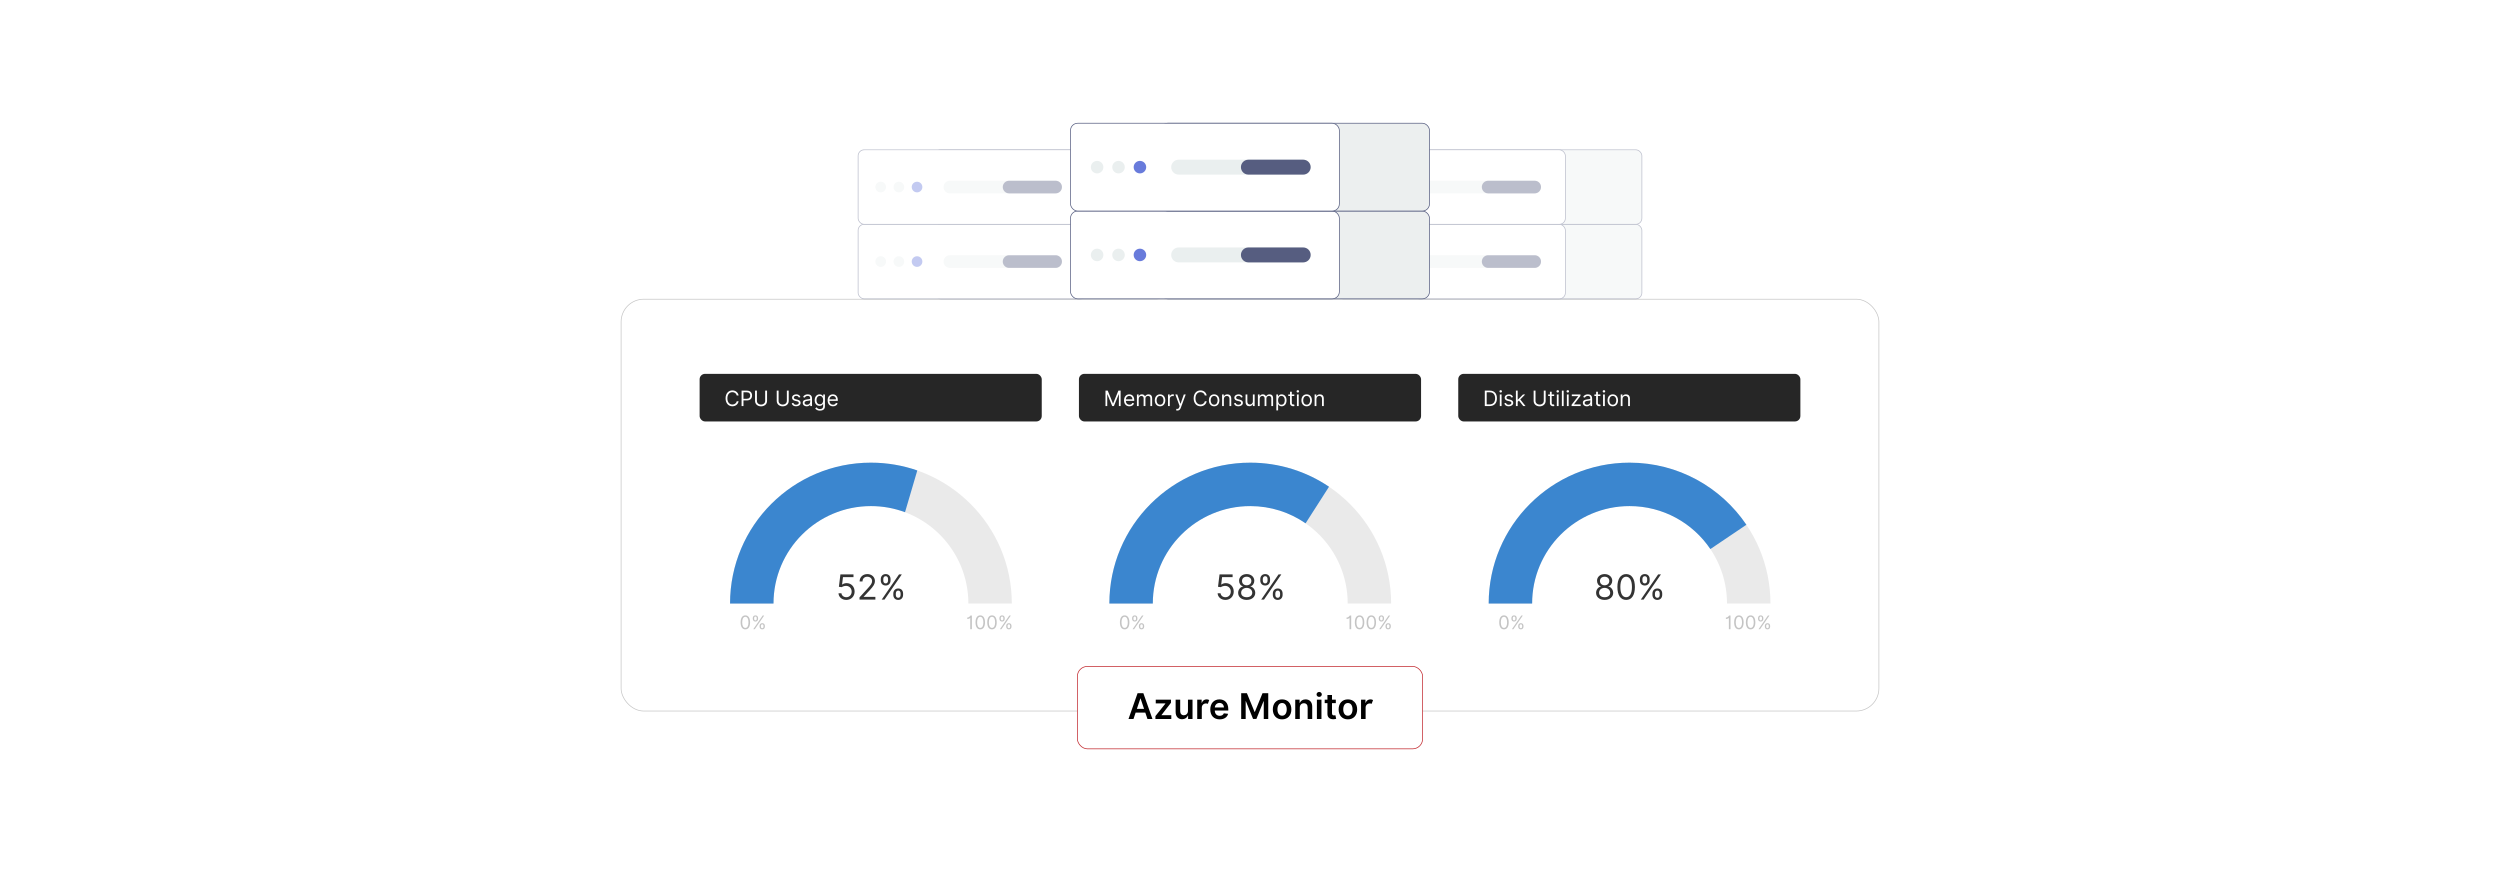 <?xml version="1.0" encoding="UTF-8"?>
<svg id="Layer_1" data-name="Layer 1" xmlns="http://www.w3.org/2000/svg" viewBox="0 0 860 300">
  <rect y="0" width="860" height="300" fill="#fff"/>
  <g>
    <g>
      <rect x="213.659" y="102.927" width="432.683" height="141.672" rx="7.794" ry="7.794" fill="#fff" stroke="#c6c6c6" stroke-miterlimit="10" stroke-width=".25"/>
      <g>
        <g>
          <g>
            <g>
              <path d="M348.068,207.617h-14.946c0-18.512-15.005-33.523-33.523-33.523s-33.517,15.011-33.517,33.523h-14.946c0-26.765,21.698-48.463,48.463-48.463s48.468,21.698,48.468,48.463Z" fill="#eaeaea"/>
              <path d="M311.326,176.202c-3.65-1.363-7.601-2.108-11.726-2.108-18.512,0-33.517,15.011-33.517,33.523h-14.946c0-26.765,21.698-48.463,48.463-48.463,5.588,0,10.956.946,15.951,2.685l-4.225,14.363Z" fill="#3b86cf"/>
            </g>
            <g>
              <path d="M288.44,204.091h1.014c.081.782.786,1.353,1.674,1.353,1.065,0,1.843-.816,1.843-1.927,0-1.133-.807-1.97-1.91-1.978-.533-.004-1.145.182-1.505.44l-.981-.119.524-4.26h4.497v.93h-3.618l-.305,2.553h.051c.355-.283.921-.49,1.505-.49,1.589,0,2.756,1.23,2.756,2.908,0,1.657-1.209,2.874-2.857,2.874-1.488,0-2.624-.963-2.688-2.282Z" fill="#333"/>
              <path d="M295.671,205.495l2.857-3.128c1.002-1.095,1.471-1.687,1.471-2.485,0-.913-.718-1.488-1.657-1.488-1.002,0-1.64.655-1.64,1.64h-.998c0-1.522,1.154-2.553,2.671-2.553,1.522,0,2.603,1.065,2.603,2.4,0,.96-.44,1.704-1.927,3.297l-1.944,2.08v.068h4.024v.93h-5.461v-.761Z" fill="#333"/>
              <path d="M302.987,199.222c0-.947.608-1.741,1.69-1.741,1.099,0,1.674.794,1.674,1.741v.457c0,.947-.592,1.741-1.674,1.741-1.099,0-1.69-.794-1.69-1.741v-.457ZM309.26,197.599h.963l-5.951,8.656h-.963l5.951-8.656ZM303.85,199.679c0,.524.22,1.014.828,1.014.592,0,.811-.49.811-1.014v-.457c0-.524-.203-1.014-.811-1.014-.592,0-.828.49-.828,1.014v.457ZM307.298,204.176c0-.947.609-1.741,1.691-1.741,1.099,0,1.674.794,1.674,1.741v.457c0,.947-.592,1.741-1.674,1.741-1.099,0-1.691-.794-1.691-1.741v-.457ZM308.161,204.632c0,.524.22,1.014.829,1.014.592,0,.811-.49.811-1.014v-.457c0-.524-.203-1.014-.811-1.014-.592,0-.829.49-.829,1.014v.457Z" fill="#333"/>
            </g>
            <g>
              <path d="M254.767,214.094c0-1.52.605-2.408,1.63-2.408s1.63.888,1.63,2.408c0,1.531-.595,2.408-1.63,2.408s-1.63-.876-1.63-2.408ZM257.477,214.094c0-1.218-.402-1.914-1.08-1.914s-1.08.696-1.08,1.914c0,1.22.398,1.904,1.08,1.904s1.08-.685,1.08-1.904Z" fill="#c4c4c4"/>
              <path d="M258.957,212.629c0-.513.33-.943.915-.943.595,0,.906.43.906.943v.247c0,.513-.32.943-.906.943-.595,0-.915-.43-.915-.943v-.247ZM262.353,211.75h.521l-3.223,4.688h-.521l3.223-4.688ZM259.424,212.876c0,.284.119.549.448.549.32,0,.44-.266.44-.549v-.247c0-.284-.11-.549-.44-.549-.32,0-.448.266-.448.549v.247ZM261.291,215.312c0-.513.33-.943.916-.943.595,0,.906.43.906.943v.247c0,.513-.32.943-.906.943-.595,0-.916-.43-.916-.943v-.247ZM261.758,215.559c0,.284.119.549.449.549.32,0,.44-.266.44-.549v-.247c0-.284-.11-.549-.44-.549-.321,0-.449.266-.449.549v.247Z" fill="#c4c4c4"/>
            </g>
            <g>
              <path d="M334.329,216.438h-.568v-3.864h-.037c-.066.128-.451.348-.989.348v-.476c.723,0,1.06-.648,1.089-.696h.504v4.688Z" fill="#c4c4c4"/>
              <path d="M335.578,214.094c0-1.52.604-2.408,1.629-2.408s1.629.888,1.629,2.408c0,1.531-.595,2.408-1.629,2.408s-1.629-.876-1.629-2.408ZM338.288,214.094c0-1.218-.403-1.914-1.081-1.914s-1.081.696-1.081,1.914c0,1.22.398,1.904,1.081,1.904s1.081-.685,1.081-1.904Z" fill="#c4c4c4"/>
              <path d="M339.612,214.094c0-1.52.604-2.408,1.629-2.408s1.629.888,1.629,2.408c0,1.531-.595,2.408-1.629,2.408s-1.629-.876-1.629-2.408ZM342.322,214.094c0-1.218-.403-1.914-1.081-1.914s-1.081.696-1.081,1.914c0,1.22.398,1.904,1.081,1.904s1.081-.685,1.081-1.904Z" fill="#c4c4c4"/>
              <path d="M343.802,212.629c0-.513.33-.943.915-.943.595,0,.907.43.907.943v.247c0,.513-.321.943-.907.943-.595,0-.915-.43-.915-.943v-.247ZM347.198,211.75h.522l-3.223,4.688h-.522l3.223-4.688ZM344.269,212.876c0,.284.119.549.449.549.321,0,.44-.266.44-.549v-.247c0-.284-.11-.549-.44-.549-.32,0-.449.266-.449.549v.247ZM346.137,215.312c0-.513.329-.943.915-.943.595,0,.907.43.907.943v.247c0,.513-.321.943-.907.943-.595,0-.915-.43-.915-.943v-.247ZM346.603,215.559c0,.284.119.549.448.549.321,0,.44-.266.44-.549v-.247c0-.284-.109-.549-.44-.549-.32,0-.448.266-.448.549v.247Z" fill="#c4c4c4"/>
            </g>
          </g>
          <g>
            <rect x="240.67" y="128.603" width="117.691" height="16.375" rx="1.865" ry="1.865" fill="#262626"/>
            <g>
              <path d="M253.434,136.036c-.156-.737-.789-1.131-1.494-1.131-.965,0-1.722.747-1.722,2.127s.757,2.127,1.722,2.127c.706,0,1.338-.394,1.494-1.131h.643c-.197,1.089-1.068,1.733-2.137,1.733-1.359,0-2.345-1.048-2.345-2.729s.986-2.729,2.345-2.729c1.069,0,1.94.644,2.137,1.733h-.643Z" fill="#fff"/>
              <path d="M255.106,134.375h1.795c1.248,0,1.805.742,1.805,1.681,0,.939-.558,1.691-1.795,1.691h-1.162v1.94h-.643v-5.312ZM256.891,137.177c.854,0,1.183-.482,1.183-1.12,0-.638-.33-1.11-1.193-1.11h-1.131v2.231h1.141Z" fill="#fff"/>
              <path d="M263.866,134.375v3.518c0,1.193-.944,1.888-2.065,1.888s-2.065-.695-2.065-1.888v-3.518h.644v3.518c0,.83.664,1.287,1.421,1.287s1.421-.457,1.421-1.287v-3.518h.644Z" fill="#fff"/>
              <path d="M271.325,134.375v3.518c0,1.193-.944,1.888-2.065,1.888s-2.064-.695-2.064-1.888v-3.518h.643v3.518c0,.83.664,1.287,1.421,1.287.758,0,1.422-.457,1.422-1.287v-3.518h.643Z" fill="#fff"/>
              <path d="M274.791,136.751c-.106-.275-.327-.571-.861-.571-.488,0-.851.249-.851.592,0,.306.213.464.685.581l.591.145c.71.174,1.058.524,1.058,1.079,0,.688-.63,1.193-1.556,1.193-.815,0-1.373-.36-1.515-1.038l.581-.145c.109.428.423.644.924.644.57,0,.934-.28.934-.623,0-.275-.19-.467-.591-.56l-.664-.156c-.731-.171-1.059-.54-1.059-1.089,0-.675.623-1.152,1.463-1.152.788,0,1.219.378,1.411.944l-.55.156Z" fill="#fff"/>
              <path d="M276.144,138.557c0-.913.807-1.077,1.546-1.172.727-.094,1.027-.068,1.027-.363v-.021c0-.511-.277-.809-.84-.809-.584,0-.903.311-1.038.602l-.581-.207c.311-.726.996-.934,1.598-.934.509,0,1.474.145,1.474,1.411v2.625h-.612v-.54h-.031c-.124.259-.487.633-1.183.633-.758,0-1.359-.446-1.359-1.224ZM278.718,138.246v-.56c-.103.124-.799.197-1.059.228-.477.062-.902.207-.902.674,0,.426.352.644.84.644.726,0,1.121-.488,1.121-.986Z" fill="#fff"/>
              <path d="M280.423,140.466l.488-.342c.163.22.417.602,1.141.602.644,0,1.11-.301,1.11-.965v-.81h-.052c-.135.218-.384.675-1.162.675-.965,0-1.691-.706-1.691-1.951,0-1.224.695-2.023,1.702-2.023.778,0,1.027.477,1.162.685h.062v-.633h.592v4.099c0,1.027-.768,1.463-1.723,1.463-.89,0-1.38-.381-1.629-.799ZM283.172,137.665c0-.861-.394-1.463-1.141-1.463-.778,0-1.162.654-1.162,1.463,0,.83.394,1.411,1.162,1.411.736,0,1.141-.529,1.141-1.411Z" fill="#fff"/>
              <path d="M284.701,137.727c0-1.225.716-2.075,1.795-2.075.83,0,1.712.508,1.712,1.992v.259h-2.892c.029.854.524,1.318,1.243,1.318.48,0,.84-.207.996-.623l.591.166c-.187.602-.778,1.006-1.587,1.006-1.152,0-1.857-.82-1.857-2.044ZM287.586,137.374c0-.674-.426-1.172-1.09-1.172-.7,0-1.139.553-1.18,1.172h2.27Z" fill="#fff"/>
            </g>
          </g>
        </g>
        <g>
          <g>
            <g>
              <path d="M478.553,207.617h-14.946c0-18.512-15.005-33.523-33.523-33.523s-33.517,15.011-33.517,33.523h-14.946c0-26.765,21.698-48.463,48.463-48.463s48.468,21.698,48.468,48.463Z" fill="#eaeaea"/>
              <path d="M449.122,180.021c-5.407-3.737-11.966-5.926-19.038-5.926-18.512,0-33.517,15.011-33.517,33.523h-14.946c0-26.765,21.698-48.463,48.463-48.463,10.039,0,19.364,3.051,27.1,8.277l-8.062,12.59Z" fill="#3b86cf"/>
            </g>
            <g>
              <path d="M418.857,204.091h1.014c.081.782.786,1.353,1.674,1.353,1.065,0,1.843-.816,1.843-1.927,0-1.133-.807-1.97-1.91-1.978-.533-.004-1.145.182-1.505.44l-.981-.119.524-4.26h4.497v.93h-3.618l-.305,2.553h.051c.355-.283.921-.49,1.505-.49,1.589,0,2.756,1.23,2.756,2.908,0,1.657-1.209,2.874-2.857,2.874-1.488,0-2.624-.963-2.688-2.282Z" fill="#333"/>
              <path d="M425.919,203.956c-.008-1.095.723-2.024,1.674-2.198v-.051c-.829-.211-1.361-1.006-1.353-1.927-.009-1.319,1.099-2.299,2.621-2.299,1.504,0,2.612.981,2.621,2.299-.009.921-.541,1.716-1.353,1.927v.051c.934.173,1.665,1.103,1.674,2.198-.009,1.408-1.213,2.417-2.942,2.417-1.746,0-2.95-1.01-2.942-2.417ZM430.771,203.905c-.008-.976-.815-1.674-1.91-1.674-1.112,0-1.919.698-1.911,1.674-.008.93.723,1.539,1.911,1.539,1.17,0,1.902-.609,1.91-1.539ZM430.467,199.848c-.008-.879-.651-1.454-1.606-1.454-.972,0-1.615.575-1.606,1.454-.008.896.66,1.488,1.606,1.488.93,0,1.598-.592,1.606-1.488Z" fill="#333"/>
              <path d="M433.539,199.222c0-.947.609-1.741,1.691-1.741,1.099,0,1.674.794,1.674,1.741v.457c0,.947-.592,1.741-1.674,1.741-1.1,0-1.691-.794-1.691-1.741v-.457ZM439.812,197.599h.964l-5.951,8.656h-.964l5.951-8.656ZM434.401,199.679c0,.524.22,1.014.829,1.014.592,0,.811-.49.811-1.014v-.457c0-.524-.203-1.014-.811-1.014-.592,0-.829.49-.829,1.014v.457ZM437.851,204.176c0-.947.608-1.741,1.69-1.741,1.1,0,1.674.794,1.674,1.741v.457c0,.947-.592,1.741-1.674,1.741-1.099,0-1.69-.794-1.69-1.741v-.457ZM438.713,204.632c0,.524.22,1.014.828,1.014.592,0,.811-.49.811-1.014v-.457c0-.524-.202-1.014-.811-1.014-.592,0-.828.49-.828,1.014v.457Z" fill="#333"/>
            </g>
            <g>
              <path d="M385.251,214.094c0-1.52.605-2.408,1.63-2.408s1.63.888,1.63,2.408c0,1.531-.595,2.408-1.63,2.408s-1.63-.876-1.63-2.408ZM387.961,214.094c0-1.218-.402-1.914-1.08-1.914s-1.08.696-1.08,1.914c0,1.22.398,1.904,1.08,1.904s1.08-.685,1.08-1.904Z" fill="#c4c4c4"/>
              <path d="M389.441,212.629c0-.513.33-.943.915-.943.595,0,.906.43.906.943v.247c0,.513-.32.943-.906.943-.595,0-.915-.43-.915-.943v-.247ZM392.838,211.75h.521l-3.223,4.688h-.521l3.223-4.688ZM389.908,212.876c0,.284.119.549.448.549.32,0,.44-.266.44-.549v-.247c0-.284-.11-.549-.44-.549-.32,0-.448.266-.448.549v.247ZM391.775,215.312c0-.513.33-.943.916-.943.595,0,.906.43.906.943v.247c0,.513-.32.943-.906.943-.595,0-.916-.43-.916-.943v-.247ZM392.243,215.559c0,.284.119.549.449.549.32,0,.44-.266.44-.549v-.247c0-.284-.11-.549-.44-.549-.321,0-.449.266-.449.549v.247Z" fill="#c4c4c4"/>
            </g>
            <g>
              <path d="M464.812,216.438h-.567v-3.864h-.036c-.066.128-.451.348-.989.348v-.476c.724,0,1.06-.648,1.09-.696h.503v4.688Z" fill="#c4c4c4"/>
              <path d="M466.062,214.094c0-1.52.604-2.408,1.629-2.408s1.63.888,1.63,2.408c0,1.531-.595,2.408-1.63,2.408-1.034,0-1.629-.876-1.629-2.408ZM468.772,214.094c0-1.218-.403-1.914-1.081-1.914-.677,0-1.08.696-1.08,1.914,0,1.22.398,1.904,1.08,1.904.683,0,1.081-.685,1.081-1.904Z" fill="#c4c4c4"/>
              <path d="M470.097,214.094c0-1.52.605-2.408,1.63-2.408s1.629.888,1.629,2.408c0,1.531-.595,2.408-1.629,2.408-1.035,0-1.63-.876-1.63-2.408ZM472.807,214.094c0-1.218-.403-1.914-1.08-1.914-.678,0-1.081.696-1.081,1.914,0,1.22.398,1.904,1.081,1.904.682,0,1.08-.685,1.08-1.904Z" fill="#c4c4c4"/>
              <path d="M474.285,212.629c0-.513.33-.943.916-.943.595,0,.906.43.906.943v.247c0,.513-.32.943-.906.943-.596,0-.916-.43-.916-.943v-.247ZM477.682,211.75h.522l-3.223,4.688h-.522l3.223-4.688ZM474.752,212.876c0,.284.119.549.449.549.32,0,.44-.266.44-.549v-.247c0-.284-.11-.549-.44-.549-.32,0-.449.266-.449.549v.247ZM476.62,215.312c0-.513.329-.943.915-.943.596,0,.906.43.906.943v.247c0,.513-.32.943-.906.943-.595,0-.915-.43-.915-.943v-.247ZM477.087,215.559c0,.284.119.549.448.549.32,0,.44-.266.44-.549v-.247c0-.284-.109-.549-.44-.549-.32,0-.448.266-.448.549v.247Z" fill="#c4c4c4"/>
            </g>
          </g>
          <g>
            <rect x="371.155" y="128.603" width="117.691" height="16.375" rx="1.865" ry="1.865" fill="#262626"/>
            <g>
              <path d="M381.055,134.375l1.806,4.41h.062l1.805-4.41h.768v5.312h-.602v-4.036h-.052l-1.66,4.036h-.581l-1.66-4.036h-.052v4.036h-.602v-5.312h.768Z" fill="#fff"/>
              <path d="M386.668,137.727c0-1.225.716-2.075,1.795-2.075.83,0,1.712.508,1.712,1.992v.259h-2.893c.028.854.524,1.318,1.243,1.318.48,0,.84-.207.996-.623l.591.166c-.186.602-.778,1.006-1.587,1.006-1.152,0-1.857-.82-1.857-2.044ZM389.552,137.374c0-.674-.425-1.172-1.089-1.172-.7,0-1.139.553-1.18,1.172h2.269Z" fill="#fff"/>
              <path d="M391.102,135.704h.591v.623h.052c.166-.425.55-.674,1.069-.674.524,0,.872.249,1.068.674h.042c.205-.413.622-.674,1.193-.674.711,0,1.214.433,1.214,1.37v2.667h-.612v-2.667c0-.589-.373-.82-.81-.82-.56,0-.882.379-.882.892v2.594h-.623v-2.729c0-.454-.324-.757-.789-.757-.477,0-.903.413-.903.996v2.49h-.612v-3.984Z" fill="#fff"/>
              <path d="M397.254,137.717c0-1.245.726-2.065,1.805-2.065s1.806.82,1.806,2.065c0,1.234-.727,2.054-1.806,2.054s-1.805-.82-1.805-2.054ZM400.253,137.717c0-.799-.373-1.515-1.193-1.515-.819,0-1.193.716-1.193,1.515,0,.799.373,1.504,1.193,1.504.82,0,1.193-.706,1.193-1.504Z" fill="#fff"/>
              <path d="M401.792,135.704h.591v.602h.042c.145-.395.56-.664,1.038-.664.091,0,.252.005.322.01v.623c-.042-.011-.21-.042-.374-.042-.581,0-1.006.394-1.006.934v2.522h-.612v-3.984Z" fill="#fff"/>
              <path d="M404.558,141.161l.155-.539c.446.114.729.057.944-.54l.135-.373-1.473-4.005h.664l1.1,3.175h.041l1.1-3.175h.664l-1.712,4.627c-.229.612-.612.903-1.172.903-.208,0-.384-.042-.446-.073Z" fill="#fff"/>
              <path d="M414.457,136.036c-.156-.737-.789-1.131-1.494-1.131-.965,0-1.722.747-1.722,2.127s.757,2.127,1.722,2.127c.706,0,1.338-.394,1.494-1.131h.643c-.197,1.089-1.068,1.733-2.137,1.733-1.359,0-2.345-1.048-2.345-2.729s.986-2.729,2.345-2.729c1.069,0,1.94.644,2.137,1.733h-.643Z" fill="#fff"/>
              <path d="M415.859,137.717c0-1.245.726-2.065,1.805-2.065s1.806.82,1.806,2.065c0,1.234-.727,2.054-1.806,2.054s-1.805-.82-1.805-2.054ZM418.857,137.717c0-.799-.373-1.515-1.193-1.515-.819,0-1.193.716-1.193,1.515,0,.799.373,1.504,1.193,1.504.82,0,1.193-.706,1.193-1.504Z" fill="#fff"/>
              <path d="M421.008,139.688h-.612v-3.984h.591v.623h.052c.187-.405.56-.674,1.162-.674.807,0,1.349.488,1.349,1.504v2.532h-.612v-2.49c0-.625-.345-.996-.913-.996-.586,0-1.017.394-1.017,1.089v2.397Z" fill="#fff"/>
              <path d="M426.936,136.751c-.106-.275-.327-.571-.861-.571-.488,0-.851.249-.851.592,0,.306.213.464.685.581l.591.145c.71.174,1.058.524,1.058,1.079,0,.688-.63,1.193-1.556,1.193-.815,0-1.373-.36-1.515-1.038l.581-.145c.109.428.423.644.924.644.57,0,.934-.28.934-.623,0-.275-.19-.467-.591-.56l-.664-.156c-.731-.171-1.059-.54-1.059-1.089,0-.675.623-1.152,1.463-1.152.788,0,1.219.378,1.411.944l-.55.156Z" fill="#fff"/>
              <path d="M430.987,135.704h.612v3.984h-.612v-.674h-.042c-.186.404-.581.726-1.183.726-.747,0-1.287-.488-1.287-1.504v-2.532h.612v2.49c0,.581.363.955.872.955.457,0,1.027-.342,1.027-1.089v-2.356Z" fill="#fff"/>
              <path d="M432.713,135.704h.591v.623h.052c.166-.425.551-.674,1.069-.674.523,0,.871.249,1.068.674h.042c.205-.413.622-.674,1.193-.674.71,0,1.214.433,1.214,1.37v2.667h-.612v-2.667c0-.589-.374-.82-.81-.82-.56,0-.882.379-.882.892v2.594h-.623v-2.729c0-.454-.324-.757-.788-.757-.477,0-.902.413-.902.996v2.49h-.612v-3.984Z" fill="#fff"/>
              <path d="M439.053,135.704h.591v.633h.073c.135-.207.373-.685,1.151-.685,1.007,0,1.702.799,1.702,2.054,0,1.266-.695,2.065-1.691,2.065-.768,0-1.027-.477-1.162-.695h-.052v2.106h-.612v-5.479ZM440.796,139.221c.768,0,1.162-.674,1.162-1.525,0-.84-.384-1.494-1.162-1.494-.747,0-1.142.602-1.142,1.494,0,.903.404,1.525,1.142,1.525Z" fill="#fff"/>
              <path d="M445.229,136.223h-.851v2.324c0,.519.26.602.529.602.135,0,.218-.021.27-.031l.125.55c-.084.031-.229.073-.457.073-.519,0-1.079-.332-1.079-1.027v-2.49h-.602v-.519h.602v-.955h.612v.955h.851v.519Z" fill="#fff"/>
              <path d="M446.023,134.625c0-.228.197-.415.435-.415.239,0,.436.187.436.415s-.197.415-.436.415c-.238,0-.435-.187-.435-.415ZM446.148,135.704h.612v3.984h-.612v-3.984Z" fill="#fff"/>
              <path d="M447.691,137.717c0-1.245.726-2.065,1.805-2.065s1.806.82,1.806,2.065c0,1.234-.727,2.054-1.806,2.054s-1.805-.82-1.805-2.054ZM450.69,137.717c0-.799-.373-1.515-1.193-1.515-.819,0-1.193.716-1.193,1.515,0,.799.374,1.504,1.193,1.504.82,0,1.193-.706,1.193-1.504Z" fill="#fff"/>
              <path d="M452.842,139.688h-.612v-3.984h.591v.623h.053c.186-.405.56-.674,1.162-.674.807,0,1.349.488,1.349,1.504v2.532h-.612v-2.49c0-.625-.345-.996-.913-.996-.586,0-1.017.394-1.017,1.089v2.397Z" fill="#fff"/>
            </g>
          </g>
        </g>
        <g>
          <g>
            <path d="M609.037,207.617h-14.946c0-18.512-15.005-33.523-33.523-33.523s-33.517,15.011-33.517,33.523h-14.946c0-26.765,21.698-48.463,48.463-48.463s48.468,21.698,48.468,48.463Z" fill="#eaeaea"/>
            <path d="M588.367,188.875c-6.024-8.917-16.225-14.781-27.798-14.781-18.512,0-33.517,15.011-33.517,33.523h-14.946c0-26.765,21.698-48.463,48.463-48.463,16.732,0,31.482,8.476,40.191,21.367l-12.393,8.354Z" fill="#3b86cf"/>
            <g>
              <path d="M549.053,203.956c-.008-1.095.724-2.024,1.674-2.198v-.051c-.828-.211-1.36-1.006-1.353-1.927-.008-1.319,1.1-2.299,2.621-2.299,1.505,0,2.612.981,2.62,2.299-.008.921-.541,1.716-1.353,1.927v.051c.935.173,1.666,1.103,1.674,2.198-.008,1.408-1.213,2.417-2.941,2.417-1.746,0-2.95-1.01-2.942-2.417ZM553.905,203.905c-.009-.976-.815-1.674-1.91-1.674-1.111,0-1.919.698-1.911,1.674-.008.93.724,1.539,1.911,1.539,1.171,0,1.901-.609,1.91-1.539ZM553.602,199.848c-.009-.879-.651-1.454-1.606-1.454-.973,0-1.615.575-1.606,1.454-.009.896.659,1.488,1.606,1.488.93,0,1.598-.592,1.606-1.488Z" fill="#333"/>
              <path d="M556.386,201.927c0-2.807,1.116-4.446,3.01-4.446s3.009,1.64,3.009,4.446c0,2.828-1.099,4.446-3.009,4.446-1.911,0-3.01-1.619-3.01-4.446ZM561.391,201.927c0-2.248-.744-3.534-1.995-3.534s-1.995,1.285-1.995,3.534c0,2.253.735,3.517,1.995,3.517s1.995-1.264,1.995-3.517Z" fill="#333"/>
              <path d="M564.124,199.222c0-.947.609-1.741,1.691-1.741,1.099,0,1.674.794,1.674,1.741v.457c0,.947-.592,1.741-1.674,1.741-1.1,0-1.691-.794-1.691-1.741v-.457ZM570.396,197.599h.964l-5.951,8.656h-.964l5.951-8.656ZM564.986,199.679c0,.524.22,1.014.829,1.014.592,0,.811-.49.811-1.014v-.457c0-.524-.203-1.014-.811-1.014-.592,0-.829.49-.829,1.014v.457ZM568.436,204.176c0-.947.608-1.741,1.69-1.741,1.1,0,1.674.794,1.674,1.741v.457c0,.947-.592,1.741-1.674,1.741-1.099,0-1.69-.794-1.69-1.741v-.457ZM569.298,204.632c0,.524.22,1.014.828,1.014.592,0,.811-.49.811-1.014v-.457c0-.524-.202-1.014-.811-1.014-.592,0-.828.49-.828,1.014v.457Z" fill="#333"/>
            </g>
            <g>
              <path d="M515.736,214.094c0-1.52.604-2.408,1.629-2.408s1.63.888,1.63,2.408c0,1.531-.595,2.408-1.63,2.408-1.034,0-1.629-.876-1.629-2.408ZM518.446,214.094c0-1.218-.403-1.914-1.081-1.914-.677,0-1.08.696-1.08,1.914,0,1.22.398,1.904,1.08,1.904.683,0,1.081-.685,1.081-1.904Z" fill="#c4c4c4"/>
              <path d="M519.926,212.629c0-.513.33-.943.916-.943.595,0,.906.43.906.943v.247c0,.513-.32.943-.906.943-.596,0-.916-.43-.916-.943v-.247ZM523.322,211.75h.522l-3.223,4.688h-.522l3.223-4.688ZM520.393,212.876c0,.284.119.549.449.549.32,0,.44-.266.44-.549v-.247c0-.284-.11-.549-.44-.549-.32,0-.449.266-.449.549v.247ZM522.261,215.312c0-.513.329-.943.915-.943.596,0,.906.43.906.943v.247c0,.513-.32.943-.906.943-.595,0-.915-.43-.915-.943v-.247ZM522.727,215.559c0,.284.119.549.448.549.32,0,.44-.266.44-.549v-.247c0-.284-.109-.549-.44-.549-.32,0-.448.266-.448.549v.247Z" fill="#c4c4c4"/>
            </g>
            <g>
              <path d="M595.297,216.438h-.567v-3.864h-.036c-.066.128-.451.348-.989.348v-.476c.724,0,1.06-.648,1.09-.696h.503v4.688Z" fill="#c4c4c4"/>
              <path d="M596.547,214.094c0-1.52.604-2.408,1.629-2.408s1.63.888,1.63,2.408c0,1.531-.595,2.408-1.63,2.408-1.034,0-1.629-.876-1.629-2.408ZM599.257,214.094c0-1.218-.403-1.914-1.081-1.914-.677,0-1.08.696-1.08,1.914,0,1.22.398,1.904,1.08,1.904.683,0,1.081-.685,1.081-1.904Z" fill="#c4c4c4"/>
              <path d="M600.581,214.094c0-1.52.605-2.408,1.63-2.408s1.629.888,1.629,2.408c0,1.531-.595,2.408-1.629,2.408-1.035,0-1.63-.876-1.63-2.408ZM603.291,214.094c0-1.218-.403-1.914-1.08-1.914-.678,0-1.081.696-1.081,1.914,0,1.22.398,1.904,1.081,1.904.682,0,1.08-.685,1.08-1.904Z" fill="#c4c4c4"/>
              <path d="M604.769,212.629c0-.513.33-.943.916-.943.595,0,.906.43.906.943v.247c0,.513-.32.943-.906.943-.596,0-.916-.43-.916-.943v-.247ZM608.166,211.75h.522l-3.223,4.688h-.522l3.223-4.688ZM605.236,212.876c0,.284.119.549.449.549.32,0,.44-.266.44-.549v-.247c0-.284-.11-.549-.44-.549-.32,0-.449.266-.449.549v.247ZM607.105,215.312c0-.513.329-.943.915-.943.596,0,.906.43.906.943v.247c0,.513-.32.943-.906.943-.595,0-.915-.43-.915-.943v-.247ZM607.571,215.559c0,.284.119.549.448.549.32,0,.44-.266.44-.549v-.247c0-.284-.109-.549-.44-.549-.32,0-.448.266-.448.549v.247Z" fill="#c4c4c4"/>
            </g>
          </g>
          <g>
            <rect x="501.639" y="128.603" width="117.691" height="16.375" rx="1.865" ry="1.865" fill="#262626"/>
            <g>
              <path d="M510.772,139.688v-5.312h1.712c1.546,0,2.459.996,2.459,2.646,0,1.66-.913,2.667-2.532,2.667h-1.639ZM512.369,139.117c1.317,0,1.951-.799,1.951-2.096,0-1.287-.634-2.075-1.879-2.075h-1.027v4.171h.955Z" fill="#fff"/>
              <path d="M515.805,134.625c0-.228.197-.415.435-.415.239,0,.436.187.436.415s-.197.415-.436.415c-.238,0-.435-.187-.435-.415ZM515.93,135.704h.612v3.984h-.612v-3.984Z" fill="#fff"/>
              <path d="M519.933,136.751c-.106-.275-.327-.571-.861-.571-.488,0-.851.249-.851.592,0,.306.212.464.685.581l.591.145c.711.174,1.059.524,1.059,1.079,0,.688-.63,1.193-1.557,1.193-.815,0-1.372-.36-1.515-1.038l.581-.145c.109.428.423.644.924.644.57,0,.934-.28.934-.623,0-.275-.19-.467-.592-.56l-.664-.156c-.731-.171-1.058-.54-1.058-1.089,0-.675.622-1.152,1.463-1.152.788,0,1.219.378,1.411.944l-.55.156Z" fill="#fff"/>
              <path d="M521.472,134.375h.612v3.103h.072l1.743-1.774h.758l-1.684,1.702,1.808,2.283h-.778l-1.491-1.888-.428.397v1.492h-.612v-5.312Z" fill="#fff"/>
              <path d="M531.703,134.375v3.518c0,1.193-.944,1.888-2.065,1.888-1.12,0-2.064-.695-2.064-1.888v-3.518h.644v3.518c0,.83.664,1.287,1.421,1.287.758,0,1.422-.457,1.422-1.287v-3.518h.644Z" fill="#fff"/>
              <path d="M534.63,136.223h-.851v2.324c0,.519.26.602.529.602.135,0,.218-.021.27-.031l.125.55c-.084.031-.229.073-.457.073-.519,0-1.079-.332-1.079-1.027v-2.49h-.602v-.519h.602v-.955h.612v.955h.851v.519Z" fill="#fff"/>
              <path d="M535.425,134.625c0-.228.197-.415.436-.415.238,0,.435.187.435.415s-.197.415-.435.415c-.239,0-.436-.187-.436-.415ZM535.55,135.704h.612v3.984h-.612v-3.984Z" fill="#fff"/>
              <path d="M537.892,139.688h-.612v-5.312h.612v5.312Z" fill="#fff"/>
              <path d="M538.885,134.625c0-.228.197-.415.435-.415.239,0,.436.187.436.415s-.197.415-.436.415c-.238,0-.435-.187-.435-.415ZM539.01,135.704h.612v3.984h-.612v-3.984Z" fill="#fff"/>
              <path d="M540.625,139.221l2.262-2.905v-.042h-2.189v-.571h2.978v.488l-2.2,2.884v.042h2.272v.571h-3.123v-.467Z" fill="#fff"/>
              <path d="M544.5,138.557c0-.913.807-1.077,1.546-1.172.726-.094,1.026-.068,1.026-.363v-.021c0-.511-.277-.809-.84-.809-.584,0-.902.311-1.038.602l-.581-.207c.311-.726.996-.934,1.599-.934.508,0,1.473.145,1.473,1.411v2.625h-.612v-.54h-.03c-.125.259-.488.633-1.184.633-.757,0-1.358-.446-1.358-1.224ZM547.072,138.246v-.56c-.103.124-.799.197-1.058.228-.477.062-.903.207-.903.674,0,.426.353.644.841.644.727,0,1.12-.488,1.12-.986Z" fill="#fff"/>
              <path d="M550.531,136.223h-.851v2.324c0,.519.259.602.529.602.135,0,.218-.021.27-.031l.124.55c-.082.031-.228.073-.456.073-.519,0-1.079-.332-1.079-1.027v-2.49h-.602v-.519h.602v-.955h.612v.955h.851v.519Z" fill="#fff"/>
              <path d="M551.325,134.625c0-.228.197-.415.436-.415.238,0,.435.187.435.415s-.197.415-.435.415c-.239,0-.436-.187-.436-.415ZM551.45,135.704h.612v3.984h-.612v-3.984Z" fill="#fff"/>
              <path d="M552.994,137.717c0-1.245.726-2.065,1.805-2.065s1.806.82,1.806,2.065c0,1.234-.727,2.054-1.806,2.054s-1.805-.82-1.805-2.054ZM555.992,137.717c0-.799-.373-1.515-1.193-1.515-.819,0-1.193.716-1.193,1.515,0,.799.374,1.504,1.193,1.504.82,0,1.193-.706,1.193-1.504Z" fill="#fff"/>
              <path d="M558.144,139.688h-.612v-3.984h.591v.623h.052c.188-.405.56-.674,1.162-.674.808,0,1.35.488,1.35,1.504v2.532h-.612v-2.49c0-.625-.345-.996-.913-.996-.586,0-1.017.394-1.017,1.089v2.397Z" fill="#fff"/>
            </g>
          </g>
        </g>
      </g>
    </g>
    <g>
      <g>
        <g opacity=".4">
          <g>
            <rect x="486.308" y="77.163" width="78.499" height="25.633" rx="2.089" ry="2.089" fill="#ecefef" stroke="#565d80" stroke-miterlimit="10" stroke-width=".25"/>
            <rect x="459.992" y="77.163" width="78.5" height="25.633" rx="2.089" ry="2.089" fill="#fff" stroke="#565d80" stroke-miterlimit="10" stroke-width=".25"/>
            <path d="M491.564,92.156h36.369c1.202,0,2.177-.975,2.177-2.177h0c0-1.202-.975-2.177-2.177-2.177h-36.369c-1.202,0-2.177.975-2.177,2.177h0c0,1.202.975,2.177,2.177,2.177Z" fill="#eaefef"/>
            <path d="M478.43,89.979c0,1.011.819,1.83,1.83,1.83s1.83-.819,1.83-1.83c0-1.011-.819-1.83-1.83-1.83s-1.83.819-1.83,1.83Z" fill="#687bdb"/>
            <path d="M472.179,89.979c0,1.011.819,1.83,1.83,1.83s1.83-.819,1.83-1.83c0-1.011-.819-1.83-1.83-1.83s-1.83.819-1.83,1.83Z" fill="#eaefef"/>
            <path d="M465.928,89.979c0,1.011.819,1.83,1.83,1.83s1.83-.819,1.83-1.83c0-1.011-.819-1.83-1.83-1.83s-1.83.819-1.83,1.83Z" fill="#eaefef"/>
            <path d="M511.926,92.156h16.008c1.202,0,2.177-.975,2.177-2.177h0c0-1.202-.975-2.177-2.177-2.177h-16.008c-1.202,0-2.177.975-2.177,2.177h0c0,1.202.975,2.177,2.177,2.177Z" fill="#565d80"/>
          </g>
          <g>
            <rect x="486.308" y="51.531" width="78.499" height="25.633" rx="2.089" ry="2.089" fill="#ecefef" stroke="#565d80" stroke-miterlimit="10" stroke-width=".25"/>
            <rect x="459.992" y="51.531" width="78.5" height="25.633" rx="2.089" ry="2.089" fill="#fff" stroke="#565d80" stroke-miterlimit="10" stroke-width=".25"/>
            <path d="M491.564,66.524h36.369c1.202,0,2.177-.975,2.177-2.177h0c0-1.202-.975-2.177-2.177-2.177h-36.369c-1.202,0-2.177.975-2.177,2.177h0c0,1.202.975,2.177,2.177,2.177Z" fill="#eaefef"/>
            <path d="M478.43,64.347c0,1.011.819,1.83,1.83,1.83s1.83-.819,1.83-1.83-.819-1.83-1.83-1.83-1.83.819-1.83,1.83Z" fill="#687bdb"/>
            <path d="M472.179,64.347c0,1.011.819,1.83,1.83,1.83s1.83-.819,1.83-1.83c0-1.011-.819-1.83-1.83-1.83s-1.83.819-1.83,1.83Z" fill="#eaefef"/>
            <path d="M465.928,64.347c0,1.011.819,1.83,1.83,1.83s1.83-.819,1.83-1.83-.819-1.83-1.83-1.83-1.83.819-1.83,1.83Z" fill="#eaefef"/>
            <path d="M511.926,66.524h16.008c1.202,0,2.177-.975,2.177-2.177h0c0-1.202-.975-2.177-2.177-2.177h-16.008c-1.202,0-2.177.975-2.177,2.177h0c0,1.202.975,2.177,2.177,2.177Z" fill="#565d80"/>
          </g>
        </g>
        <g opacity=".4">
          <g>
            <rect x="321.509" y="77.163" width="78.499" height="25.633" rx="2.089" ry="2.089" fill="#ecefef" stroke="#565d80" stroke-miterlimit="10" stroke-width=".25"/>
            <rect x="295.193" y="77.163" width="78.5" height="25.633" rx="2.089" ry="2.089" fill="#fff" stroke="#565d80" stroke-miterlimit="10" stroke-width=".25"/>
            <path d="M326.766,92.156h36.369c1.202,0,2.177-.975,2.177-2.177h0c0-1.202-.975-2.177-2.177-2.177h-36.369c-1.202,0-2.177.975-2.177,2.177h0c0,1.202.975,2.177,2.177,2.177Z" fill="#eaefef"/>
            <path d="M313.632,89.979c0,1.011.819,1.83,1.83,1.83s1.83-.819,1.83-1.83c0-1.011-.819-1.83-1.83-1.83s-1.83.819-1.83,1.83Z" fill="#687bdb"/>
            <path d="M307.381,89.979c0,1.011.819,1.83,1.83,1.83s1.83-.819,1.83-1.83c0-1.011-.819-1.83-1.83-1.83s-1.83.819-1.83,1.83Z" fill="#eaefef"/>
            <path d="M301.13,89.979c0,1.011.819,1.83,1.83,1.83s1.83-.819,1.83-1.83c0-1.011-.819-1.83-1.83-1.83s-1.83.819-1.83,1.83Z" fill="#eaefef"/>
            <path d="M347.128,92.156h16.008c1.202,0,2.177-.975,2.177-2.177h0c0-1.202-.975-2.177-2.177-2.177h-16.008c-1.202,0-2.177.975-2.177,2.177h0c0,1.202.975,2.177,2.177,2.177Z" fill="#565d80"/>
          </g>
          <g>
            <rect x="321.509" y="51.531" width="78.499" height="25.633" rx="2.089" ry="2.089" fill="#ecefef" stroke="#565d80" stroke-miterlimit="10" stroke-width=".25"/>
            <rect x="295.193" y="51.531" width="78.5" height="25.633" rx="2.089" ry="2.089" fill="#fff" stroke="#565d80" stroke-miterlimit="10" stroke-width=".25"/>
            <path d="M326.766,66.524h36.369c1.202,0,2.177-.975,2.177-2.177h0c0-1.202-.975-2.177-2.177-2.177h-36.369c-1.202,0-2.177.975-2.177,2.177h0c0,1.202.975,2.177,2.177,2.177Z" fill="#eaefef"/>
            <path d="M313.632,64.347c0,1.011.819,1.83,1.83,1.83s1.83-.819,1.83-1.83c0-1.011-.819-1.83-1.83-1.83s-1.83.819-1.83,1.83Z" fill="#687bdb"/>
            <path d="M307.381,64.347c0,1.011.819,1.83,1.83,1.83s1.83-.819,1.83-1.83c0-1.011-.819-1.83-1.83-1.83s-1.83.819-1.83,1.83Z" fill="#eaefef"/>
            <path d="M301.13,64.347c0,1.011.819,1.83,1.83,1.83s1.83-.819,1.83-1.83c0-1.011-.819-1.83-1.83-1.83s-1.83.819-1.83,1.83Z" fill="#eaefef"/>
            <path d="M347.128,66.524h16.008c1.202,0,2.177-.975,2.177-2.177h0c0-1.202-.975-2.177-2.177-2.177h-16.008c-1.202,0-2.177.975-2.177,2.177h0c0,1.202.975,2.177,2.177,2.177Z" fill="#565d80"/>
          </g>
        </g>
      </g>
      <g>
        <g>
          <rect x="399.261" y="72.597" width="92.483" height="30.198" rx="2.461" ry="2.461" fill="#ecefef" stroke="#565d80" stroke-miterlimit="10" stroke-width=".25"/>
          <rect x="368.257" y="72.597" width="92.483" height="30.198" rx="2.461" ry="2.461" fill="#fff" stroke="#565d80" stroke-miterlimit="10" stroke-width=".25"/>
          <path d="M405.454,90.261h42.848c1.417,0,2.565-1.148,2.565-2.565h0c0-1.417-1.148-2.565-2.565-2.565h-42.848c-1.417,0-2.565,1.148-2.565,2.565h0c0,1.417,1.148,2.565,2.565,2.565Z" fill="#eaefef"/>
          <path d="M389.98,87.697c0,1.191.965,2.156,2.156,2.156s2.156-.965,2.156-2.156c0-1.191-.965-2.156-2.156-2.156s-2.156.965-2.156,2.156Z" fill="#687bdb"/>
          <path d="M382.615,87.697c0,1.191.965,2.156,2.156,2.156s2.156-.965,2.156-2.156c0-1.191-.965-2.156-2.156-2.156s-2.156.965-2.156,2.156Z" fill="#eaefef"/>
          <path d="M375.251,87.697c0,1.191.965,2.156,2.156,2.156s2.156-.965,2.156-2.156c0-1.191-.965-2.156-2.156-2.156s-2.156.965-2.156,2.156Z" fill="#eaefef"/>
          <path d="M429.443,90.261h18.859c1.417,0,2.565-1.148,2.565-2.565h0c0-1.417-1.148-2.565-2.565-2.565h-18.859c-1.417,0-2.565,1.148-2.565,2.565h0c0,1.417,1.148,2.565,2.565,2.565Z" fill="#565d80"/>
        </g>
        <g>
          <rect x="399.261" y="42.399" width="92.483" height="30.198" rx="2.461" ry="2.461" fill="#ecefef" stroke="#565d80" stroke-miterlimit="10" stroke-width=".25"/>
          <rect x="368.257" y="42.399" width="92.483" height="30.198" rx="2.461" ry="2.461" fill="#fff" stroke="#565d80" stroke-miterlimit="10" stroke-width=".25"/>
          <path d="M405.454,60.063h42.848c1.417,0,2.565-1.148,2.565-2.565h0c0-1.417-1.148-2.565-2.565-2.565h-42.848c-1.417,0-2.565,1.148-2.565,2.565h0c0,1.417,1.148,2.565,2.565,2.565Z" fill="#eaefef"/>
          <path d="M389.98,57.498c0,1.191.965,2.156,2.156,2.156s2.156-.965,2.156-2.156c0-1.191-.965-2.156-2.156-2.156s-2.156.965-2.156,2.156Z" fill="#687bdb"/>
          <path d="M382.615,57.498c0,1.191.965,2.156,2.156,2.156s2.156-.965,2.156-2.156c0-1.191-.965-2.156-2.156-2.156s-2.156.965-2.156,2.156Z" fill="#eaefef"/>
          <path d="M375.251,57.498c0,1.191.965,2.156,2.156,2.156s2.156-.965,2.156-2.156c0-1.191-.965-2.156-2.156-2.156s-2.156.965-2.156,2.156Z" fill="#eaefef"/>
          <path d="M429.443,60.063h18.859c1.417,0,2.565-1.148,2.565-2.565h0c0-1.417-1.148-2.565-2.565-2.565h-18.859c-1.417,0-2.565,1.148-2.565,2.565h0c0,1.417,1.148,2.565,2.565,2.565Z" fill="#565d80"/>
        </g>
      </g>
    </g>
    <g>
      <rect x="370.613" y="229.247" width="118.775" height="28.355" rx="3.455" ry="3.455" fill="#fff" stroke="#c1272d" stroke-miterlimit="10" stroke-width=".25"/>
      <g>
        <path d="M388.203,247.331l3.124-8.875h1.985l3.129,8.875h-1.716l-.736-2.188h-3.337l-.732,2.188h-1.716ZM393.555,243.852l-1.2-3.575h-.069l-1.201,3.575h2.47Z"/>
        <path d="M397.465,246.335l3.432-4.304v-.057h-3.319v-1.3h5.239v1.07l-3.268,4.229v.057h3.38v1.3h-5.465v-.996Z"/>
        <path d="M408.658,240.675h1.569v6.656h-1.521v-1.183h-.069c-.303.745-1.005,1.27-2.002,1.27-1.309,0-2.219-.905-2.219-2.505v-4.238h1.569v3.996c0,.845.502,1.378,1.256,1.378.693,0,1.417-.503,1.417-1.517v-3.857Z"/>
        <path d="M411.848,240.675h1.521v1.109h.069c.243-.771.875-1.204,1.642-1.204.36,0,.659.095.893.242l-.485,1.3c-.169-.078-.364-.139-.62-.139-.819,0-1.452.594-1.452,1.435v3.913h-1.568v-6.656Z"/>
        <path d="M416.338,244.042c0-2.054,1.244-3.454,3.15-3.454,1.638,0,3.042,1.027,3.042,3.363v.481h-4.637c.013,1.14.685,1.807,1.699,1.807.676,0,1.196-.295,1.408-.858l1.465.165c-.277,1.157-1.343,1.915-2.894,1.915-2.006,0-3.233-1.33-3.233-3.419ZM421.027,243.375c-.009-.906-.615-1.565-1.517-1.565-.936,0-1.565.715-1.612,1.565h3.129Z"/>
        <path d="M428.935,238.456l2.635,6.431h.103l2.635-6.431h1.968v8.875h-1.543v-6.097h-.082l-2.453,6.071h-1.152l-2.453-6.085h-.083v6.11h-1.542v-8.875h1.967Z"/>
        <path d="M437.85,244.029c0-2.062,1.239-3.441,3.189-3.441,1.949,0,3.189,1.379,3.189,3.441,0,2.059-1.24,3.432-3.189,3.432-1.95,0-3.189-1.373-3.189-3.432ZM442.638,244.024c0-1.218-.528-2.192-1.591-2.192-1.079,0-1.607.975-1.607,2.192s.528,2.18,1.607,2.18c1.062,0,1.591-.962,1.591-2.18Z"/>
        <path d="M447.132,247.331h-1.569v-6.656h1.5v1.131h.078c.303-.74.987-1.218,1.984-1.218,1.374,0,2.284.91,2.279,2.505v4.238h-1.568v-3.995c0-.889-.485-1.422-1.296-1.422-.828,0-1.408.555-1.408,1.517v3.9Z"/>
        <path d="M452.891,238.881c0-.473.407-.854.91-.854.498,0,.905.381.905.854,0,.468-.407.85-.905.85-.503,0-.91-.382-.91-.85ZM453.012,240.675h1.569v6.656h-1.569v-6.656Z"/>
        <path d="M459.521,241.889h-1.313v3.44c0,.633.316.771.711.771.195,0,.373-.039.459-.06l.265,1.227c-.169.056-.477.143-.923.155-1.179.035-2.089-.58-2.08-1.833v-3.7h-.944v-1.214h.944v-1.595h1.568v1.595h1.313v1.214Z"/>
        <path d="M460.484,244.029c0-2.062,1.239-3.441,3.189-3.441,1.949,0,3.189,1.379,3.189,3.441,0,2.059-1.24,3.432-3.189,3.432-1.95,0-3.189-1.373-3.189-3.432ZM465.272,244.024c0-1.218-.528-2.192-1.591-2.192-1.079,0-1.607.975-1.607,2.192s.528,2.18,1.607,2.18c1.062,0,1.591-.962,1.591-2.18Z"/>
        <path d="M468.197,240.675h1.522v1.109h.069c.242-.771.875-1.204,1.643-1.204.359,0,.658.095.893.242l-.485,1.3c-.169-.078-.364-.139-.62-.139-.818,0-1.451.594-1.451,1.435v3.913h-1.569v-6.656Z"/>
      </g>
    </g>
  </g>
</svg>